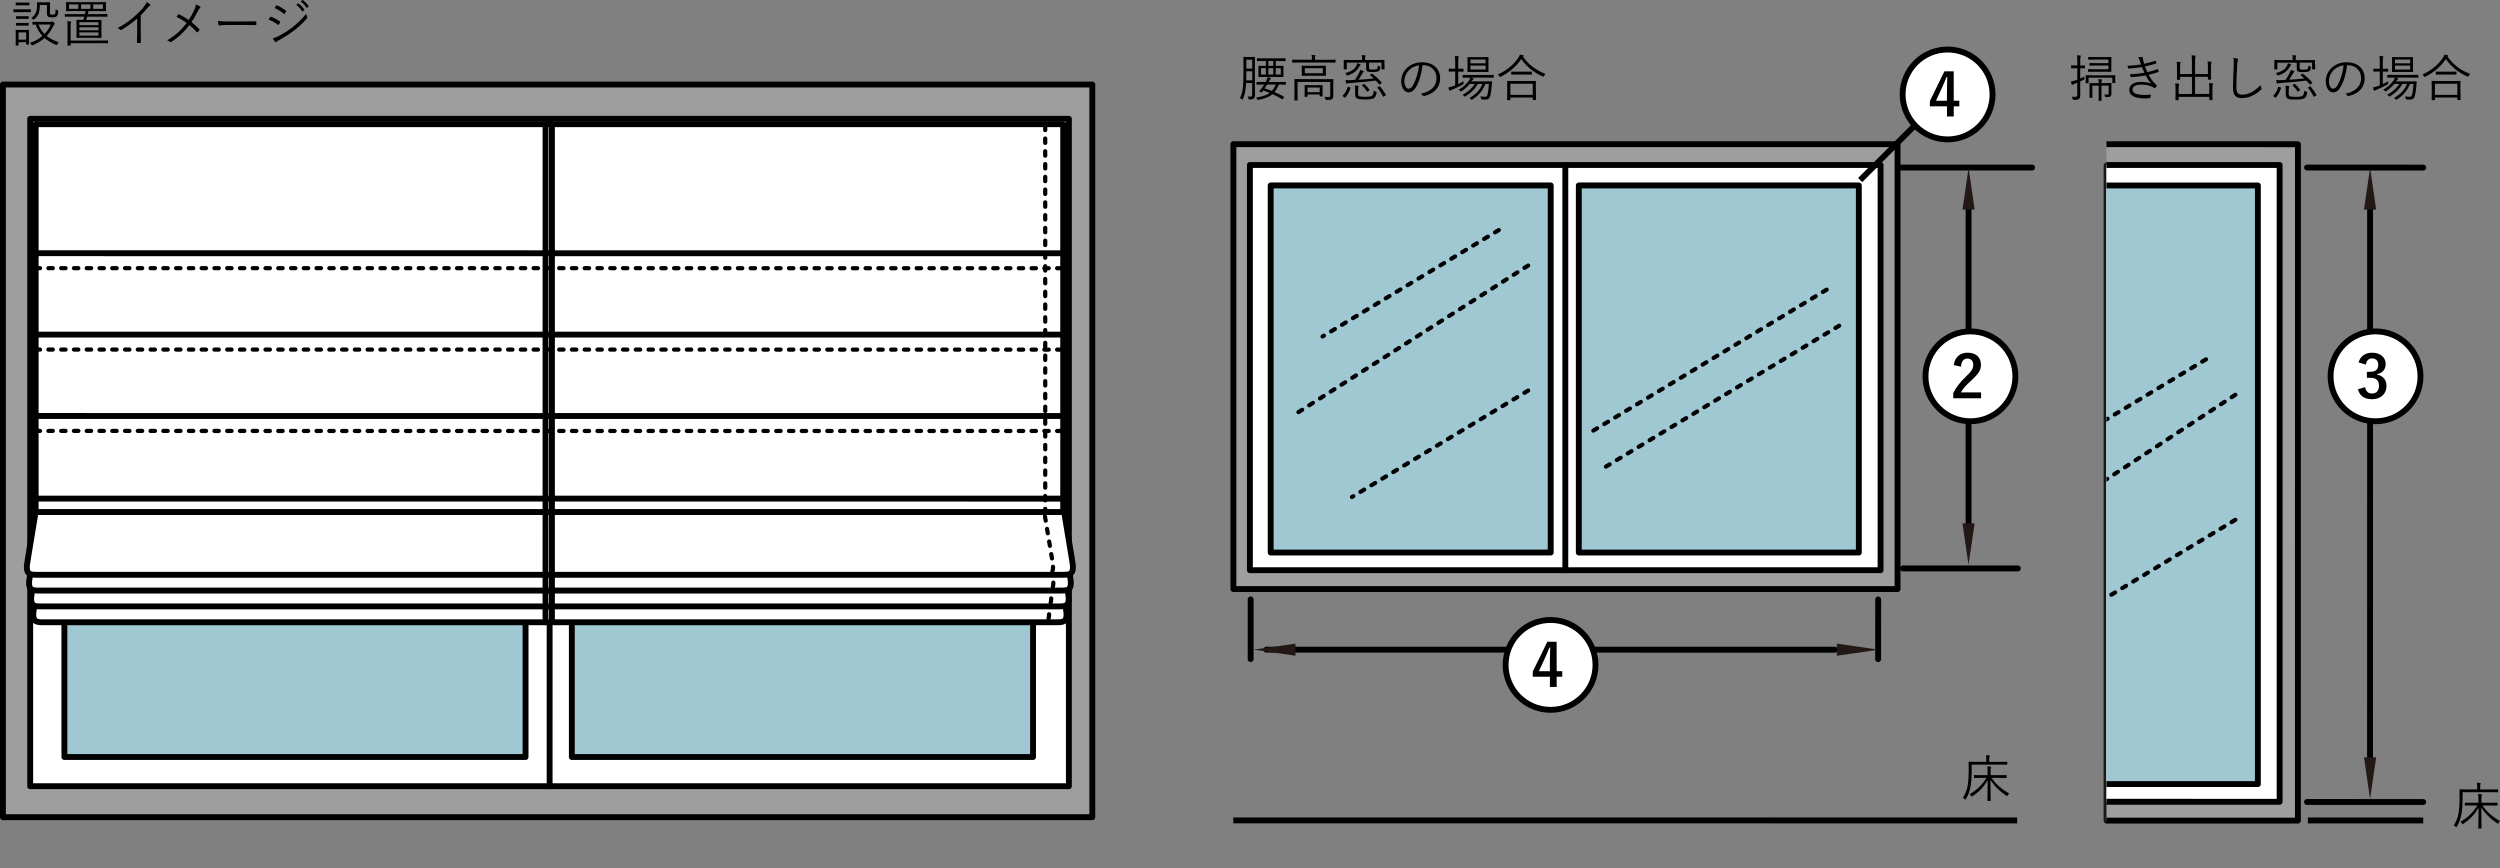 <?xml version="1.0" encoding="utf-8"?>
<!-- Generator: Adobe Illustrator 24.3.0, SVG Export Plug-In . SVG Version: 6.00 Build 0)  -->
<svg version="1.1" id="レイヤー_1" xmlns="http://www.w3.org/2000/svg" xmlns:xlink="http://www.w3.org/1999/xlink" x="0px"
	 y="0px" viewBox="0 0 595.23 206.77" style="enable-background:new 0 0 595.23 206.77;" xml:space="preserve">
<rect x="0" y="0" width="595.23" height="206.77" fill="#808080" stroke="none"/>
<style type="text/css">
	.st0{fill:#9E9E9F;stroke:#000000;stroke-width:1.4;stroke-linecap:round;stroke-linejoin:round;stroke-miterlimit:3.864;}
	.st1{fill:#FFFFFF;stroke:#000000;stroke-width:1.4;stroke-linecap:round;stroke-linejoin:round;stroke-miterlimit:3.864;}
	.st2{fill:#A0C8D3;stroke:#000000;stroke-width:1.4;stroke-linecap:round;stroke-linejoin:round;stroke-miterlimit:3.864;}
	.st3{fill:none;stroke:#000000;stroke-width:1.4;stroke-linecap:round;stroke-linejoin:round;stroke-miterlimit:3.864;}
	.st4{fill:#FFFFFF;stroke:#000000;stroke-width:1.4;stroke-linecap:round;stroke-linejoin:round;}
	.st5{fill:none;stroke:#000000;stroke-linecap:round;stroke-linejoin:round;stroke-dasharray:1.04,2;}
	.st6{fill:#FFFFFF;stroke:#000000;stroke-width:1.4;stroke-linecap:round;stroke-linejoin:round;stroke-dasharray:1.04;}
	.st7{fill:none;stroke:#191919;stroke-width:1.4;stroke-linecap:round;stroke-linejoin:round;stroke-miterlimit:3.864;}
	.st8{fill:#231815;}
	.st9{fill:none;stroke:#000000;stroke-width:1.4;}
	.st10{fill:none;stroke:#000000;stroke-width:1.4;stroke-linecap:round;stroke-linejoin:round;stroke-dasharray:1.04;}
	.st11{fill:none;stroke:#000000;stroke-width:1.4;stroke-linecap:round;stroke-linejoin:round;}
	.st12{fill:none;stroke:#191919;stroke-width:1.4;stroke-linecap:round;stroke-linejoin:round;stroke-dasharray:1.04;}
	.st13{fill:none;stroke:#191919;stroke-width:1.4;stroke-linecap:round;stroke-linejoin:round;}
	.st14{clip-path:url(#SVGID_2_);}
	.st15{fill:#FFFFFF;stroke:#000000;stroke-width:1.4;}
</style>
<g>
	<g>
		<g>
			<path d="M7.35,2.81c0,0.08-0.01,0.1-0.1,0.1c-0.07,0-0.34-0.02-1.25-0.02H4.53c-0.9,0-1.19,0.02-1.25,0.02
				c-0.07,0-0.08-0.01-0.08-0.1v-0.5c0-0.08,0.01-0.1,0.08-0.1c0.06,0,0.35,0.02,1.25,0.02h1.48c0.91,0,1.18-0.02,1.25-0.02
				c0.08,0,0.1,0.01,0.1,0.1V2.81z M6.88,8.85c0,1.38,0.02,1.61,0.02,1.67c0,0.08-0.01,0.1-0.1,0.1H6.33c-0.08,0-0.1-0.01-0.1-0.1
				v-0.48H4.41v0.7c0,0.08-0.01,0.1-0.1,0.1H3.84c-0.1,0-0.11-0.01-0.11-0.1c0-0.06,0.02-0.3,0.02-1.76V8.25
				c0-0.72-0.02-1-0.02-1.07c0-0.08,0.01-0.08,0.11-0.08c0.06,0,0.29,0.02,1.02,0.02h0.92c0.74,0,0.97-0.02,1.03-0.02
				c0.08,0,0.1,0,0.1,0.08c0,0.07-0.02,0.32-0.02,0.86V8.85z M6.98,1.18c0,0.08-0.01,0.1-0.1,0.1c-0.06,0-0.28-0.02-1.04-0.02H4.88
				c-0.76,0-0.97,0.02-1.04,0.02c-0.08,0-0.1-0.01-0.1-0.1V0.7c0-0.08,0.01-0.1,0.1-0.1c0.07,0,0.29,0.02,1.04,0.02h0.96
				c0.77,0,0.98-0.02,1.04-0.02c0.08,0,0.1,0.01,0.1,0.1V1.18z M6.81,4.41c0,0.08-0.01,0.1-0.1,0.1c-0.06,0-0.26-0.02-0.97-0.02
				H4.91c-0.71,0-0.91,0.02-0.97,0.02c-0.08,0-0.1-0.01-0.1-0.1l0-0.47c0-0.08,0.01-0.1,0.1-0.1c0.06,0,0.26,0.02,0.97,0.02h0.84
				c0.71,0,0.91-0.02,0.97-0.02c0.08,0,0.1,0.01,0.1,0.1L6.81,4.41z M6.81,6.02c0,0.08-0.01,0.1-0.1,0.1
				c-0.06,0-0.26-0.02-0.97-0.02H4.91c-0.71,0-0.91,0.02-0.97,0.02c-0.08,0-0.1-0.01-0.1-0.1V5.55c0-0.08,0.01-0.1,0.1-0.1
				c0.06,0,0.26,0.02,0.97,0.02h0.84c0.71,0,0.91-0.02,0.97-0.02c0.08,0,0.1,0.01,0.1,0.1V6.02z M6.24,7.71H4.41v1.74h1.82V7.71z
				 M12.13,5.2c0.14,0,0.19-0.02,0.25-0.05c0.04-0.01,0.08-0.04,0.14-0.04c0.06,0,0.16,0.07,0.3,0.23c0.14,0.17,0.23,0.28,0.23,0.34
				c0,0.07-0.05,0.11-0.12,0.16c-0.07,0.05-0.13,0.12-0.25,0.37c-0.37,0.8-0.89,1.61-1.58,2.34c0.8,0.66,1.78,1.13,2.89,1.51
				c-0.14,0.14-0.26,0.29-0.35,0.46c-0.07,0.14-0.1,0.2-0.17,0.2c-0.04,0-0.08-0.02-0.17-0.06c-1-0.43-1.91-0.94-2.7-1.62
				c-0.76,0.68-1.68,1.28-2.78,1.71c-0.23,0.08-0.22,0.08-0.35-0.13c-0.1-0.16-0.2-0.29-0.37-0.4c1.2-0.4,2.21-0.97,3.01-1.67
				C9.45,7.86,8.9,6.99,8.49,5.85c-0.44,0-0.64,0.01-0.67,0.01c-0.08,0-0.1-0.01-0.1-0.11V5.26c0-0.07,0.01-0.08,0.1-0.08
				c0.06,0,0.4,0.02,1.45,0.02H12.13z M11.87,2.87c0,0.29,0.02,0.46,0.12,0.53c0.07,0.06,0.19,0.1,0.53,0.1
				c0.31,0,0.49-0.08,0.59-0.23c0.1-0.16,0.14-0.47,0.14-1.08c0.11,0.1,0.24,0.18,0.41,0.24c0.2,0.07,0.2,0.1,0.2,0.3
				c-0.04,0.61-0.14,0.95-0.38,1.16c-0.2,0.19-0.53,0.25-1.08,0.25c-0.48,0-0.74-0.05-0.88-0.13c-0.25-0.13-0.34-0.4-0.34-0.85V1.19
				h-1.7c0,1.78-0.42,2.7-1.32,3.39c-0.1,0.08-0.14,0.12-0.19,0.12S7.88,4.67,7.8,4.58C7.69,4.46,7.53,4.35,7.39,4.3
				c0.79-0.52,1.43-1.19,1.43-2.87c0-0.53-0.02-0.74-0.02-0.8c0-0.08,0.01-0.1,0.1-0.1c0.06,0,0.25,0.02,0.97,0.02h0.95
				c0.72,0,0.94-0.02,1-0.02c0.08,0,0.1,0.01,0.1,0.1c0,0.06-0.02,0.35-0.02,1.01V2.87z M9.17,5.84c0.36,0.92,0.84,1.67,1.43,2.25
				c0.67-0.68,1.16-1.46,1.48-2.25L9.17,5.84z"/>
			<path d="M25.58,3.89c0,0.08-0.01,0.1-0.1,0.1c-0.07,0-0.46-0.02-1.59-0.02h-3.14c-0.07,0.29-0.16,0.55-0.23,0.79h1.99
				c1.12,0,1.5-0.02,1.56-0.02c0.08,0,0.1,0.01,0.1,0.1c0,0.06-0.02,0.34-0.02,1.15v1.81c0,0.82,0.02,1.08,0.02,1.14
				c0,0.08-0.01,0.1-0.1,0.1C24.01,9.03,23.62,9,22.51,9h-2.64c-1.12,0-1.5,0.02-1.57,0.02c-0.08,0-0.1-0.01-0.1-0.1
				c0-0.06,0.02-0.32,0.02-1.14V5.98c0-0.82-0.02-1.09-0.02-1.15c0-0.08,0.01-0.1,0.1-0.1c0.07,0,0.44,0.02,1.54,0.02
				c0.07-0.24,0.14-0.52,0.22-0.79h-2.94c-1.14,0-1.54,0.02-1.6,0.02c-0.08,0-0.1-0.01-0.1-0.1V3.44c0-0.08,0.01-0.1,0.1-0.1
				c0.06,0,0.46,0.02,1.6,0.02h3.09c0.06-0.25,0.11-0.5,0.16-0.73h-2.87c-1.19,0-1.61,0.02-1.68,0.02c-0.08,0-0.1-0.01-0.1-0.08
				s0.02-0.23,0.02-0.74V1.32c0-0.5-0.02-0.66-0.02-0.72c0-0.1,0.01-0.11,0.1-0.11c0.07,0,0.49,0.02,1.68,0.02h5.97
				c1.19,0,1.6-0.02,1.67-0.02c0.08,0,0.1,0.01,0.1,0.11c0,0.06-0.02,0.22-0.02,0.72v0.52c0,0.52,0.02,0.67,0.02,0.74
				c0,0.07-0.01,0.08-0.1,0.08c-0.07,0-0.48-0.02-1.67-0.03h-2.4c-0.05,0.24-0.11,0.49-0.17,0.73h2.99c1.14,0,1.52-0.02,1.59-0.02
				c0.08,0,0.1,0,0.1,0.08V3.89z M25.73,10.2c0,0.08-0.01,0.1-0.1,0.1c-0.06,0-0.47-0.02-1.68-0.02h-7.14v0.47
				c0,0.08-0.01,0.1-0.1,0.1h-0.54c-0.08,0-0.1-0.01-0.1-0.1c0-0.07,0.02-0.36,0.02-1.56V6.35c0-0.64-0.01-0.95-0.08-1.3
				c0.29,0,0.54,0.02,0.78,0.06c0.08,0.01,0.16,0.06,0.16,0.11c0,0.08-0.04,0.14-0.08,0.24c-0.05,0.12-0.06,0.32-0.06,0.89v3.3
				l7.14,0c1.21,0,1.62-0.02,1.68-0.02c0.08,0,0.1,0.01,0.1,0.1V10.2z M18.64,1.05h-2.21v1.06h2.21V1.05z M23.45,5.28h-4.55v0.71
				h4.55V5.28z M23.45,6.5h-4.55V7.2h4.55V6.5z M23.45,7.71h-4.55v0.77h4.55V7.71z M21.54,1.05h-2.24v1.06h2.24V1.05z M24.51,1.05
				l-2.33,0v1.06h2.33V1.05z"/>
			<path d="M33.51,7.92c0,0.72,0.01,1.4,0.04,2.17c0.01,0.11-0.02,0.14-0.12,0.14c-0.22,0.01-0.48,0.01-0.7,0
				c-0.1,0-0.12-0.04-0.12-0.14c0.02-0.72,0.05-1.44,0.05-2.13V4.41c-1.26,1.12-2.43,1.93-3.77,2.71c-0.11,0.06-0.19,0.04-0.28-0.05
				c-0.16-0.16-0.37-0.28-0.6-0.38c1.49-0.82,2.73-1.68,3.73-2.53c0.91-0.78,1.76-1.63,2.33-2.31c0.5-0.61,0.72-0.97,0.83-1.36
				c0.32,0.17,0.65,0.36,0.83,0.54c0.12,0.12,0.1,0.26-0.05,0.34S35.31,1.65,35.01,2c-0.5,0.61-0.94,1.09-1.5,1.66L33.51,7.92z"/>
			<path d="M46.23,2.44c0.25-0.56,0.36-0.92,0.41-1.4c0.38,0.16,0.79,0.35,1,0.52c0.14,0.11,0.1,0.25-0.01,0.34
				c-0.14,0.1-0.29,0.32-0.52,0.73c-0.47,0.97-0.98,1.88-1.52,2.65c0.66,0.49,1.29,1.06,1.87,1.68c0.08,0.1,0.07,0.14,0.01,0.23
				c-0.13,0.18-0.26,0.31-0.41,0.47c-0.08,0.08-0.14,0.07-0.22-0.01c-0.55-0.65-1.14-1.22-1.73-1.68c-1.31,1.69-2.73,3.02-4.29,3.99
				c-0.12,0.07-0.24,0.11-0.35,0.01c-0.19-0.17-0.43-0.31-0.67-0.37c1.92-1.1,3.37-2.45,4.64-4.14c-0.73-0.52-1.56-1.04-2.42-1.46
				c0.18-0.23,0.35-0.46,0.46-0.58c0.06-0.06,0.11-0.05,0.19,0c0.68,0.36,1.56,0.86,2.25,1.34C45.45,3.97,45.92,3.15,46.23,2.44z"/>
			<path d="M53.83,5.96c-1.04,0-1.55,0.12-1.62,0.12c-0.11,0-0.17-0.05-0.2-0.17c-0.05-0.2-0.1-0.59-0.12-0.91
				c0.73,0.1,1.66,0.11,2.65,0.11h3.68c0.83,0,1.72-0.01,2.63-0.04c0.14-0.01,0.18,0.01,0.18,0.14c0.01,0.18,0.01,0.43,0,0.62
				c0,0.13-0.04,0.16-0.18,0.14c-0.9-0.02-1.79-0.02-2.59-0.02H53.83z"/>
			<path d="M64.33,4.08c0.05-0.08,0.11-0.11,0.2-0.08c0.78,0.29,1.46,0.65,2.11,1.09c0.12,0.08,0.11,0.16,0.06,0.25
				c-0.08,0.17-0.2,0.37-0.31,0.52c-0.07,0.1-0.13,0.11-0.23,0.02c-0.66-0.52-1.42-0.91-2.21-1.21C64.11,4.43,64.25,4.2,64.33,4.08z
				 M66.19,8.67c1.1-0.58,2.17-1.2,3.3-2.06c1.03-0.8,2.34-1.97,3.42-3.32c0.05,0.31,0.11,0.5,0.23,0.78
				c0.06,0.12,0.04,0.22-0.06,0.32c-1.01,1.17-2.05,2.09-3.17,2.94c-1.07,0.83-2.24,1.54-3.5,2.24c-0.26,0.14-0.46,0.28-0.58,0.41
				c-0.11,0.11-0.23,0.08-0.34-0.04c-0.16-0.18-0.38-0.52-0.56-0.8C65.35,9.04,65.72,8.91,66.19,8.67z M65.75,1.34
				c0.07-0.11,0.11-0.11,0.22-0.06c0.74,0.31,1.44,0.76,2.09,1.25c0.11,0.08,0.1,0.13,0.04,0.24c-0.1,0.16-0.23,0.38-0.35,0.52
				c-0.07,0.08-0.12,0.06-0.22-0.02c-0.59-0.54-1.37-1.02-2.15-1.36C65.49,1.74,65.63,1.51,65.75,1.34z M70.96,0.83
				c0.05-0.04,0.08-0.04,0.13,0c0.48,0.34,1.01,0.92,1.36,1.45c0.04,0.05,0.02,0.1-0.02,0.13L72.08,2.7
				c-0.06,0.05-0.12,0.04-0.16-0.02c-0.35-0.59-0.85-1.15-1.39-1.54L70.96,0.83z M71.97,0.03C72.02,0,72.05-0.01,72.1,0.02
				c0.48,0.37,1.02,0.9,1.37,1.4c0.04,0.06,0.02,0.1-0.04,0.14l-0.32,0.29c-0.05,0.05-0.1,0.05-0.14-0.02
				c-0.3-0.49-0.82-1.08-1.38-1.5L71.97,0.03z"/>
		</g>
		<g>
			<rect x="0.7" y="20.13" class="st0" width="259.37" height="174.43"/>
			<rect x="7.19" y="28.29" class="st1" width="247.3" height="158.9"/>
			<rect x="15.33" y="36.31" class="st2" width="109.8" height="143.93"/>
			<rect x="136.15" y="36.31" class="st2" width="109.81" height="143.93"/>
			<line class="st3" x1="130.87" y1="28.48" x2="130.86" y2="187.19"/>
			<path class="st4" d="M253.75,144.72c0.67,3.6-0.57,3.44-2.65,3.44c-4.77,0-120.17,0-120.17,0s-115.4,0-120.17,0
				c-2.09,0-3.32,0.16-2.65-3.44"/>
			<path class="st4" d="M254.15,140.37c0.04,0.22,0.07,0.41,0.11,0.58c0.67,3.6-0.56,3.43-2.65,3.43c-4.77,0-120.68,0-120.68,0
				s-115.9,0-120.68,0c-2.09,0-3.32,0.17-2.65-3.43c0.03-0.17,0.07-0.36,0.1-0.58"/>
			<path class="st4" d="M254.7,136.76c0.02,0.16,0.04,0.3,0.07,0.41c0.68,3.6-0.55,3.44-2.64,3.44c-4.78,0-121.19,0-121.19,0
				s-116.42,0-121.19,0c-2.08,0-3.32,0.17-2.64-3.44c0.02-0.12,0.04-0.26,0.07-0.41"/>
			<path class="st4" d="M253.37,121.92c0.78,4.52,1.59,9.85,1.9,11.49c0.67,3.6-0.57,3.44-2.65,3.44c-4.77,0-121.7,0-121.7,0
				s-116.92,0-121.7,0c-2.08,0-3.32,0.16-2.64-3.44c0.3-1.63,1.11-6.96,1.9-11.49"/>
			<rect x="8.49" y="29.57" class="st4" width="244.65" height="92.34"/>
			<line class="st4" x1="129.88" y1="148.15" x2="129.89" y2="29.93"/>
			<line class="st4" x1="131.41" y1="148.15" x2="131.41" y2="29.93"/>
			<line class="st4" x1="8.49" y1="60.29" x2="253.04" y2="60.3"/>
			<line class="st4" x1="8.49" y1="79.66" x2="253.04" y2="79.67"/>
			<line class="st4" x1="8.49" y1="99.04" x2="253.04" y2="99.05"/>
			<g>
				<path class="st5" d="M246.95,148.15c2.09,0,3.32,0.16,2.64-3.44"/>
				<path class="st5" d="M247.45,144.38c2.09,0,3.32,0.17,2.64-3.43"/>
				<path class="st5" d="M247.96,140.61c2.09,0,3.32,0.17,2.64-3.44"/>
				<g>
					<path class="st5" d="M247.89,136.84c2.08,0,3.32,0.16,2.65-3.44c-0.31-1.63-1.12-6.96-1.91-11.49"/>
					<line class="st5" x1="248.86" y1="29.94" x2="248.86" y2="121.63"/>
					<line class="st5" x1="8.49" y1="63.85" x2="253.04" y2="63.86"/>
					<line class="st5" x1="8.49" y1="83.23" x2="253.04" y2="83.24"/>
					<line class="st5" x1="8.49" y1="102.6" x2="253.04" y2="102.61"/>
				</g>
			</g>
			<path class="st6" d="M253.04,84.41"/>
			<path class="st4" d="M253.04,100.22"/>
			<path class="st6" d="M253.04,103.78"/>
			<line class="st4" x1="8.49" y1="118.71" x2="253.04" y2="118.72"/>
		</g>
	</g>
	<g>
		<g>
			<path d="M298.79,20.97c0,0.54,0.02,1.14,0.02,1.64c0,0.41-0.06,0.68-0.3,0.86c-0.17,0.13-0.48,0.21-0.96,0.23
				c-0.23,0-0.23,0-0.29-0.24c-0.06-0.22-0.13-0.35-0.23-0.48c0.29,0.02,0.49,0.04,0.74,0.02c0.23-0.01,0.36-0.12,0.36-0.48v-2.76
				h-1.45c-0.1,1.92-0.32,2.84-0.77,3.83c-0.04,0.08-0.07,0.13-0.12,0.13c-0.04,0-0.08-0.04-0.16-0.11
				c-0.16-0.14-0.28-0.21-0.41-0.28c0.6-1.21,0.84-2.24,0.84-6.02v-1.8c0-1.24-0.02-1.8-0.02-1.87c0-0.08,0.01-0.1,0.11-0.1
				c0.06,0,0.25,0.03,0.9,0.03h0.74c0.66,0,0.85-0.03,0.91-0.03c0.08,0,0.1,0.01,0.1,0.1c0,0.07-0.02,0.64-0.02,1.87V20.97z
				 M298.14,16.97h-1.4v0.35c0,0.68-0.01,1.28-0.02,1.81h1.43V16.97z M298.14,14.23h-1.4v2.11h1.4V14.23z M306.15,20.06
				c0,0.08-0.01,0.1-0.08,0.1c-0.07,0-0.46-0.02-1.58-0.02c-0.31,0.73-0.65,1.31-1.04,1.77c0.78,0.34,1.52,0.7,2.24,1.12
				c0.08,0.05,0.07,0.07,0,0.18l-0.22,0.31c-0.1,0.14-0.13,0.17-0.22,0.11c-0.73-0.46-1.49-0.86-2.29-1.22
				c-0.79,0.7-1.84,1.08-3.31,1.37c-0.23,0.05-0.23,0.02-0.32-0.17c-0.1-0.17-0.18-0.29-0.29-0.4c1.52-0.19,2.54-0.56,3.26-1.09
				c-0.49-0.21-1-0.4-1.54-0.58c-0.1,0.14-0.18,0.26-0.26,0.36c-0.07,0.1-0.1,0.11-0.25,0.06l-0.31-0.1
				c-0.14-0.05-0.14-0.1-0.08-0.17c0.19-0.23,0.38-0.46,0.58-0.73s0.37-0.55,0.54-0.83h-0.06c-1.2,0-1.61,0.02-1.67,0.02
				c-0.08,0-0.1-0.01-0.1-0.1V19.6c0-0.08,0.01-0.1,0.1-0.1c0.06,0,0.47,0.02,1.67,0.02h0.41l0.25-0.47c0.1-0.22,0.2-0.48,0.23-0.68
				c0.25,0.05,0.48,0.11,0.67,0.17c0.1,0.04,0.12,0.07,0.12,0.12s-0.02,0.08-0.07,0.12c-0.11,0.08-0.18,0.22-0.31,0.44l-0.17,0.3
				l2.36,0c1.2,0,1.6-0.02,1.67-0.02c0.07,0,0.08,0.01,0.08,0.1V20.06z M306.09,14.45c0,0.08-0.01,0.1-0.1,0.1
				c-0.06,0-0.46-0.02-1.64-0.02h-0.59v1.16h0.16c1.1,0,1.5-0.02,1.57-0.02c0.08,0,0.1,0.01,0.1,0.1c0,0.06-0.02,0.25-0.02,0.85
				v0.77c0,0.6,0.02,0.79,0.02,0.85c0,0.08-0.01,0.1-0.1,0.1c-0.07,0-0.47-0.02-1.57-0.02h-2.64c-1.13,0-1.51,0.02-1.57,0.02
				c-0.08,0-0.1-0.01-0.1-0.1c0-0.07,0.02-0.25,0.02-0.85v-0.77c0-0.6-0.02-0.79-0.02-0.85c0-0.08,0.01-0.1,0.1-0.1
				c0.06,0,0.42,0.02,1.55,0.02h0.13v-1.16h-0.38c-1.19,0-1.58,0.02-1.64,0.02c-0.08,0-0.1-0.01-0.1-0.1v-0.47
				c0-0.1,0.01-0.11,0.1-0.11c0.06,0,0.46,0.02,1.64,0.02l3.35,0c1.19,0,1.58-0.02,1.64-0.02c0.08,0,0.1,0.01,0.1,0.11V14.45z
				 M301.39,16.24h-1.14v1.51h1.14V16.24z M301.69,20.13c-0.19,0.33-0.38,0.64-0.58,0.92c0.59,0.18,1.15,0.38,1.7,0.6
				c0.41-0.43,0.7-0.95,0.95-1.52L301.69,20.13z M303.17,14.53H302v1.16l1.16,0V14.53z M303.17,16.24H302v1.51l1.16,0V16.24z
				 M304.94,16.24h-1.18v1.51h1.18V16.24z"/>
			<path d="M317.97,14.81c0,0.08-0.01,0.1-0.1,0.1c-0.07,0-0.44-0.02-1.6-0.02l-6.93,0c-1.14,0-1.52,0.02-1.58,0.02
				c-0.08,0-0.1-0.01-0.1-0.1V14.3c0-0.08,0.01-0.1,0.1-0.1c0.06,0,0.44,0.02,1.58,0.02h3.01v-0.12c0-0.42-0.01-0.74-0.08-1.03
				c0.29,0.01,0.58,0.04,0.78,0.06c0.1,0.01,0.16,0.06,0.16,0.11c0,0.08-0.05,0.14-0.08,0.23c-0.04,0.08-0.05,0.29-0.05,0.64v0.12
				l3.2,0c1.15,0,1.52-0.02,1.6-0.02c0.08,0,0.1,0.01,0.1,0.1V14.81z M315.67,18.85c1.21,0,1.62-0.02,1.69-0.02
				c0.08,0,0.1,0.01,0.1,0.1c0,0.07-0.02,0.44-0.02,1.34v1.02c0,0.58,0.01,1.08,0.01,1.55c0,0.3-0.05,0.55-0.26,0.73
				c-0.2,0.18-0.47,0.23-1.33,0.22c-0.23,0-0.24-0.01-0.29-0.24c-0.05-0.18-0.12-0.36-0.2-0.49c0.35,0.04,0.68,0.05,0.97,0.05
				c0.23,0,0.38-0.11,0.38-0.43v-3.17l-7.78,0v2.84c0,1,0.02,1.39,0.02,1.45c0,0.08-0.01,0.1-0.1,0.1h-0.58
				c-0.08,0-0.1-0.01-0.1-0.1c0-0.06,0.02-0.41,0.02-1.44V20.2c0-0.9-0.02-1.21-0.02-1.28c0-0.08,0.01-0.1,0.1-0.1
				c0.07,0,0.48,0.02,1.68,0.02L315.67,18.85z M315.67,17.19c0,0.55,0.02,0.71,0.02,0.78c0,0.07-0.01,0.08-0.1,0.08
				c-0.06,0-0.44-0.02-1.54-0.02h-2.48c-1.09,0-1.48,0.02-1.54,0.02c-0.08,0-0.1-0.01-0.1-0.08c0-0.07,0.02-0.23,0.02-0.78v-0.67
				c0-0.55-0.02-0.71-0.02-0.78c0-0.08,0.01-0.1,0.1-0.1c0.06,0,0.44,0.02,1.54,0.02h2.48c1.09,0,1.48-0.02,1.54-0.02
				c0.08,0,0.1,0.01,0.1,0.1c0,0.07-0.02,0.23-0.02,0.78V17.19z M314.89,21.54c0,1.09,0.02,1.26,0.02,1.31c0,0.08-0.01,0.1-0.1,0.1
				h-0.5c-0.1,0-0.11-0.01-0.11-0.1v-0.36h-2.89v0.46c0,0.08-0.01,0.1-0.1,0.1h-0.5c-0.08,0-0.1-0.01-0.1-0.1
				c0-0.07,0.02-0.24,0.02-1.36v-0.52c0-0.44-0.02-0.65-0.02-0.71c0-0.08,0.01-0.1,0.1-0.1c0.07,0,0.36,0.02,1.27,0.02h1.56
				c0.91,0,1.2-0.02,1.27-0.02c0.08,0,0.1,0.01,0.1,0.1c0,0.06-0.02,0.25-0.02,0.6V21.54z M314.96,16.24h-4.29v1.21l4.29,0V16.24z
				 M314.21,20.84h-2.89v1.12h2.89V20.84z"/>
			<path d="M321.43,20.81c0.13,0.05,0.13,0.07,0.11,0.16c-0.28,0.88-0.67,1.54-1.19,2.21c-0.04,0.05-0.07,0.07-0.11,0.07
				c-0.04,0-0.08-0.02-0.14-0.06l-0.35-0.24c-0.1-0.07-0.12-0.11-0.05-0.18c0.56-0.61,0.94-1.26,1.16-2.04
				c0.02-0.08,0.04-0.1,0.18-0.05L321.43,20.81z M329.64,15.27c0,0.95,0.02,1.07,0.02,1.14c0,0.08-0.01,0.1-0.1,0.1h-0.54
				c-0.08,0-0.1-0.01-0.1-0.1v-1.5h-2.96v1.23c0,0.24,0.05,0.31,0.22,0.37c0.12,0.05,0.36,0.06,0.73,0.06
				c0.47,0,0.76-0.02,0.92-0.16c0.18-0.14,0.19-0.36,0.19-0.8c0.14,0.08,0.28,0.14,0.44,0.19c0.2,0.07,0.2,0.07,0.19,0.29
				c-0.06,0.49-0.19,0.7-0.4,0.84c-0.25,0.17-0.71,0.21-1.44,0.21c-0.49,0-0.95-0.01-1.18-0.11c-0.22-0.1-0.36-0.26-0.36-0.74v-1.39
				h-4.61v1.5c0,0.08-0.01,0.1-0.1,0.1h-0.54c-0.08,0-0.1-0.01-0.1-0.1c0-0.07,0.02-0.19,0.02-1.14v-0.34
				c0-0.35-0.02-0.49-0.02-0.56c0-0.08,0.01-0.1,0.1-0.1c0.06,0,0.48,0.02,1.64,0.02h2.64v-0.38c0-0.28-0.02-0.5-0.08-0.79
				c0.26,0.01,0.55,0.04,0.79,0.06c0.08,0.01,0.14,0.05,0.14,0.1c0,0.08-0.04,0.14-0.07,0.23c-0.04,0.11-0.06,0.23-0.06,0.44v0.35
				l2.85,0c1.18,0,1.58-0.02,1.66-0.02c0.08,0,0.1,0.01,0.1,0.1c0,0.07-0.02,0.21-0.02,0.5V15.27z M323.86,15.56
				c-0.1,0.06-0.17,0.18-0.26,0.35c-0.62,1.07-1.43,1.63-2.69,2.04c-0.2,0.06-0.2,0.06-0.29-0.12c-0.1-0.18-0.19-0.3-0.32-0.42
				c1.39-0.38,2.17-0.83,2.66-1.78c0.1-0.19,0.17-0.36,0.2-0.59c0.2,0.06,0.41,0.12,0.64,0.23c0.1,0.05,0.14,0.08,0.14,0.14
				C323.94,15.47,323.92,15.52,323.86,15.56z M326.53,17.59c0.08-0.07,0.11-0.07,0.18-0.02c0.82,0.58,1.51,1.24,2.25,2.06
				c0.06,0.07,0.05,0.1-0.07,0.19l-0.31,0.25c-0.06,0.05-0.11,0.07-0.13,0.07c-0.04,0-0.06-0.02-0.1-0.06
				c-0.26-0.31-0.5-0.61-0.77-0.89c-2.02,0.24-3.85,0.41-5.86,0.56c-0.61,0.05-0.83,0.08-0.91,0.12c-0.05,0.02-0.11,0.07-0.17,0.07
				s-0.1-0.05-0.13-0.17c-0.06-0.22-0.12-0.47-0.17-0.71c0.44,0.04,0.88,0.04,1.22,0.02c0.36-0.01,0.71-0.04,1.06-0.06
				c0.43-0.65,0.72-1.18,0.94-1.63c0.13-0.26,0.23-0.54,0.28-0.73c0.29,0.07,0.49,0.14,0.7,0.22c0.08,0.04,0.16,0.08,0.16,0.16
				c0,0.07-0.06,0.12-0.13,0.17c-0.07,0.07-0.18,0.21-0.29,0.41c-0.28,0.49-0.5,0.91-0.83,1.37c1.3-0.08,2.51-0.18,3.65-0.3
				c-0.26-0.25-0.55-0.49-0.85-0.73c-0.07-0.05-0.08-0.08,0.02-0.17L326.53,17.59z M323.35,22.27c0,0.34,0.08,0.53,0.28,0.62
				c0.24,0.12,0.64,0.16,1.38,0.16c0.89,0,1.28-0.05,1.62-0.24c0.25-0.16,0.4-0.6,0.43-1.24c0.14,0.1,0.28,0.17,0.52,0.25
				c0.19,0.07,0.2,0.07,0.17,0.29c-0.12,0.71-0.34,1.08-0.64,1.26c-0.48,0.26-1.06,0.31-2.11,0.31c-0.79,0-1.5-0.02-1.85-0.21
				c-0.3-0.14-0.5-0.35-0.5-1.02v-1.14c0-0.32-0.01-0.62-0.07-0.96c0.26,0.01,0.55,0.05,0.76,0.08c0.11,0.02,0.16,0.05,0.16,0.1
				c0,0.06-0.02,0.1-0.06,0.17c-0.05,0.1-0.07,0.3-0.07,0.65V22.27z M324.66,20.01c0.1-0.06,0.11-0.06,0.18,0
				c0.48,0.42,0.88,0.85,1.22,1.36c0.05,0.07,0.02,0.11-0.1,0.19l-0.29,0.2c-0.14,0.1-0.16,0.1-0.22,0.01
				c-0.32-0.54-0.73-1.04-1.14-1.4c-0.08-0.07-0.08-0.1,0.04-0.17L324.66,20.01z M328.39,20.58c0.1-0.05,0.13-0.04,0.18,0.02
				c0.54,0.62,0.97,1.23,1.39,1.98c0.04,0.07,0.02,0.12-0.11,0.19l-0.35,0.2c-0.07,0.04-0.11,0.06-0.14,0.06
				c-0.05,0-0.07-0.04-0.1-0.1c-0.38-0.78-0.77-1.37-1.3-2c-0.06-0.07-0.05-0.1,0.1-0.18L328.39,20.58z"/>
			<path d="M338.7,15.51c-0.22,2.03-0.83,4.02-1.58,5.24c-0.52,0.88-1.06,1.24-1.76,1.24c-0.9,0-1.75-0.98-1.75-2.72
				c0-1.1,0.5-2.28,1.39-3.11c0.89-0.83,2.09-1.33,3.6-1.33c2.69,0,4.28,1.57,4.28,3.86c0,1.96-1.21,3.53-3.81,4.19
				c-0.14,0.04-0.23,0.01-0.31-0.13c-0.07-0.12-0.23-0.3-0.47-0.44c2.37-0.47,3.74-1.75,3.74-3.75c0-1.78-1.38-3.04-3.09-3.04H338.7
				z M335.52,16.66c-0.8,0.79-1.15,1.77-1.15,2.59c0,1.31,0.54,1.87,0.97,1.87c0.41,0,0.77-0.26,1.12-0.88
				c0.61-1.08,1.25-2.94,1.4-4.69C336.92,15.68,336.1,16.09,335.52,16.66z"/>
			<path d="M347.18,20.01c0.44-0.2,0.88-0.43,1.31-0.68c-0.02,0.12-0.02,0.29-0.04,0.46c0,0.25,0,0.25-0.2,0.36
				c-0.74,0.42-1.67,0.85-2.46,1.17c-0.25,0.11-0.4,0.17-0.43,0.21c-0.05,0.05-0.1,0.07-0.16,0.07c-0.05,0-0.08-0.04-0.13-0.12
				c-0.1-0.18-0.18-0.42-0.24-0.66c0.34-0.06,0.7-0.16,1.14-0.31c0.17-0.06,0.34-0.12,0.5-0.19v-3.29h-0.32
				c-0.82,0-1.06,0.02-1.12,0.02c-0.08,0-0.1-0.01-0.1-0.1v-0.5c0-0.08,0.01-0.1,0.1-0.1c0.06,0,0.3,0.02,1.12,0.02h0.32v-1.4
				c0-0.85-0.01-1.18-0.08-1.64c0.31,0.01,0.56,0.04,0.78,0.06c0.08,0.01,0.14,0.05,0.14,0.11c0,0.06-0.04,0.12-0.06,0.21
				c-0.05,0.13-0.07,0.43-0.07,1.24v1.43h0.08c0.82,0,1.06-0.02,1.12-0.02c0.07,0,0.08,0.01,0.08,0.1v0.5c0,0.08-0.01,0.1-0.08,0.1
				c-0.06,0-0.3-0.02-1.12-0.02h-0.08V20.01z M355.66,18.4c0,0.08-0.01,0.1-0.1,0.1c-0.06,0-0.47-0.02-1.67-0.02h-3.61
				c0.18,0.05,0.32,0.11,0.44,0.14c0.08,0.04,0.12,0.08,0.12,0.13c0,0.06-0.04,0.1-0.08,0.13c-0.07,0.05-0.13,0.11-0.22,0.24
				l-0.18,0.26h3.3c1.06,0,1.42-0.02,1.48-0.02c0.1,0,0.12,0.02,0.12,0.12l-0.11,1.2c-0.07,0.82-0.16,1.49-0.31,2.08
				c-0.18,0.68-0.52,0.96-1.18,0.96c-0.28,0-0.48,0-0.76-0.02c-0.19-0.01-0.19-0.02-0.25-0.26c-0.05-0.18-0.12-0.35-0.2-0.49
				c0.47,0.08,0.82,0.1,1.15,0.1c0.28,0,0.47-0.1,0.58-0.58c0.11-0.46,0.24-1.24,0.32-2.48h-0.84c-0.65,1.61-1.62,2.77-3.09,3.69
				c-0.08,0.06-0.13,0.08-0.18,0.08c-0.05,0-0.1-0.04-0.19-0.14c-0.1-0.11-0.23-0.21-0.36-0.28c1.51-0.85,2.53-1.88,3.12-3.36h-1.07
				c-0.79,1.31-1.7,2.17-2.95,2.94c-0.1,0.05-0.14,0.08-0.19,0.08c-0.05,0-0.1-0.05-0.18-0.14c-0.1-0.11-0.23-0.21-0.35-0.26
				c1.26-0.71,2.23-1.51,2.91-2.61l-1.2,0c-0.53,0.65-1.19,1.25-1.9,1.7c-0.1,0.06-0.14,0.1-0.19,0.1c-0.05,0-0.08-0.05-0.17-0.14
				c-0.11-0.11-0.25-0.22-0.38-0.29c1.09-0.6,1.91-1.39,2.48-2.22c0.14-0.2,0.24-0.43,0.3-0.65h-0.05c-1.2,0-1.6,0.02-1.67,0.02
				c-0.08,0-0.1-0.01-0.1-0.1v-0.47c0-0.08,0.01-0.1,0.1-0.1c0.07,0,0.47,0.02,1.67,0.02h3.86c1.2,0,1.61-0.02,1.67-0.02
				c0.08,0,0.1,0.01,0.1,0.1V18.4z M354.38,16.02c0,0.72,0.02,0.97,0.02,1.03c0,0.08-0.01,0.1-0.1,0.1c-0.07,0-0.41-0.03-1.43-0.03
				h-1.96c-1.03,0-1.37,0.02-1.43,0.02c-0.08,0-0.1-0.01-0.1-0.1c0-0.07,0.02-0.31,0.02-1.03v-1.29c0-0.72-0.02-0.97-0.02-1.04
				c0-0.08,0.01-0.1,0.1-0.1c0.06,0,0.4,0.02,1.43,0.02h1.96c1.02,0,1.36-0.02,1.43-0.02c0.08,0,0.1,0.01,0.1,0.1
				c0,0.07-0.02,0.32-0.02,1.04V16.02z M353.71,14.17l-3.61,0v0.91l3.61,0V14.17z M353.71,15.62l-3.61,0v0.94l3.61,0V15.62z"/>
			<path d="M362.6,13.51c1.45,2.02,3.3,3.31,5.37,4.08c-0.13,0.13-0.25,0.3-0.34,0.48c-0.06,0.13-0.1,0.19-0.16,0.19
				c-0.05,0-0.11-0.02-0.19-0.07c-2.07-0.88-3.84-2.33-5.07-4.13c-1.28,1.87-2.91,3.18-4.88,4.2c-0.1,0.05-0.14,0.07-0.18,0.07
				c-0.06,0-0.08-0.05-0.16-0.17c-0.11-0.18-0.23-0.31-0.37-0.43c2.33-1.03,3.96-2.54,4.92-4.05c0.18-0.28,0.25-0.43,0.34-0.68
				c0.29,0.05,0.54,0.1,0.74,0.14c0.12,0.04,0.17,0.07,0.17,0.13c0,0.06-0.02,0.1-0.08,0.14L362.6,13.51z M365.69,21.65
				c0,1.73,0.02,2,0.02,2.06c0,0.08-0.01,0.1-0.11,0.1h-0.56c-0.08,0-0.1-0.01-0.1-0.1v-0.49h-5.33v0.55c0,0.07-0.01,0.08-0.1,0.08
				h-0.58c-0.08,0-0.1-0.01-0.1-0.08c0-0.07,0.02-0.35,0.02-2.09v-0.97c0-0.98-0.02-1.28-0.02-1.34c0-0.08,0.01-0.1,0.1-0.1
				c0.07,0,0.48,0.02,1.65,0.02h3.36c1.18,0,1.58-0.02,1.64-0.02c0.1,0,0.11,0.01,0.11,0.1c0,0.06-0.02,0.36-0.02,1.18V21.65z
				 M364.94,19.95l-5.33,0v2.63l5.33,0V19.95z M364.73,17.67c0,0.08-0.01,0.1-0.1,0.1c-0.06,0-0.4-0.02-1.4-0.02h-1.92
				c-1.01,0-1.33,0.02-1.4,0.02c-0.08,0-0.1-0.01-0.1-0.1v-0.52c0-0.08,0.01-0.1,0.1-0.1c0.07,0,0.4,0.02,1.4,0.02h1.92
				c1.01,0,1.34-0.02,1.4-0.02c0.08,0,0.1,0.01,0.1,0.1V17.67z"/>
		</g>
		<g>
			<path d="M496.4,16.16c0,0.1-0.01,0.11-0.1,0.11c-0.07,0-0.29-0.02-1.02-0.02l0,2.46c0.31-0.13,0.65-0.3,1.02-0.48
				c-0.01,0.14-0.04,0.32-0.04,0.5c0.01,0.18,0.01,0.19-0.14,0.26l-0.84,0.4v1.41c0,0.78,0.02,1.34,0.02,1.81
				c0,0.56-0.1,0.77-0.31,0.95c-0.22,0.17-0.49,0.23-1.21,0.22c-0.24,0-0.24-0.01-0.3-0.24c-0.05-0.21-0.13-0.38-0.22-0.52
				c0.25,0.04,0.48,0.04,0.85,0.04c0.35,0,0.47-0.13,0.47-0.56v-2.82L494,19.9c-0.26,0.1-0.41,0.18-0.46,0.23
				c-0.05,0.05-0.1,0.07-0.16,0.07c-0.05,0-0.08-0.02-0.12-0.1c-0.08-0.2-0.14-0.42-0.2-0.68c0.32-0.06,0.61-0.13,1.07-0.29
				l0.46-0.16l0-2.73h-0.34c-0.77,0-0.98,0.02-1.04,0.02c-0.08,0-0.1-0.01-0.1-0.11v-0.49c0-0.08,0.01-0.1,0.1-0.1
				c0.06,0,0.28,0.02,1.04,0.02h0.34v-0.98c0-0.72-0.01-1.07-0.08-1.44c0.29,0,0.54,0.02,0.78,0.06c0.08,0.01,0.14,0.06,0.14,0.1
				c0,0.1-0.04,0.14-0.07,0.23c-0.06,0.13-0.07,0.36-0.07,1.04v1c0.73,0,0.95-0.02,1.02-0.02c0.08,0,0.1,0.01,0.1,0.1V16.16z
				 M503.62,18.7c0,0.8,0.02,0.91,0.02,0.97c0,0.08-0.01,0.1-0.08,0.1h-0.53c-0.08,0-0.1-0.01-0.1-0.1V18.5l-5.65,0v1.2
				c0,0.1-0.01,0.11-0.1,0.11h-0.5c-0.08,0-0.1-0.01-0.1-0.11c0-0.06,0.02-0.17,0.02-0.99v-0.26c0-0.28-0.02-0.4-0.02-0.47
				s0.01-0.08,0.1-0.08c0.07,0,0.49,0.02,1.69,0.03h3.49c1.2,0,1.62-0.03,1.69-0.03c0.07,0,0.08,0.01,0.08,0.08
				c0,0.06-0.02,0.19-0.02,0.41V18.7z M502.68,15.93c0,0.72,0.02,1.01,0.02,1.07c0,0.08-0.01,0.1-0.1,0.1
				c-0.07,0-0.5-0.02-1.61-0.02h-2.35c-1,0-1.32,0.02-1.39,0.02c-0.08,0-0.1-0.01-0.1-0.1v-0.42c0-0.1,0.01-0.11,0.1-0.11
				c0.07,0,0.4,0.02,1.39,0.02H502v-0.89h-2.9c-1.09,0-1.44,0.02-1.51,0.02c-0.08,0-0.1-0.01-0.1-0.11v-0.41
				c0-0.08,0.01-0.1,0.1-0.09c0.07,0,0.42,0.02,1.51,0.02h2.9v-0.85h-3.24c-1.07,0-1.43,0.02-1.49,0.02c-0.08,0-0.1-0.01-0.1-0.1
				v-0.43c0-0.08,0.01-0.1,0.1-0.1c0.06,0,0.42,0.02,1.49,0.02H501c1.1,0,1.54-0.02,1.61-0.02c0.08,0,0.1,0.01,0.1,0.1
				c0,0.06-0.02,0.35-0.02,1.06V15.93z M501.13,19.78c1.07,0,1.43-0.02,1.49-0.02c0.08,0,0.1,0.01,0.1,0.1
				c0,0.07-0.02,0.35-0.02,1.01v0.36c0,0.43,0.01,0.71,0.01,1.02c0,0.32-0.02,0.52-0.24,0.7c-0.14,0.13-0.4,0.19-1.02,0.19
				c-0.23,0-0.23,0.01-0.29-0.23c-0.04-0.16-0.1-0.3-0.19-0.42c0.25,0.02,0.47,0.04,0.72,0.04c0.24,0,0.36-0.08,0.36-0.37v-1.77
				h-1.7v1.93c0,1.13,0.02,1.54,0.02,1.6c0,0.08-0.01,0.08-0.08,0.08h-0.53c-0.08,0-0.1,0-0.1-0.08c0-0.07,0.02-0.47,0.02-1.6v-1.93
				h-1.51v1.61c0,0.77,0.02,1.1,0.02,1.18c0,0.08-0.01,0.1-0.1,0.1h-0.5c-0.08,0-0.1-0.01-0.1-0.1c0-0.07,0.02-0.38,0.02-1.2v-1.08
				c0-0.71-0.02-0.95-0.02-1.02c0-0.08,0.01-0.1,0.1-0.1c0.06,0,0.42,0.02,1.48,0.02h0.61c0-0.28-0.01-0.59-0.07-0.97
				c0.3,0.01,0.49,0.02,0.73,0.06c0.08,0.01,0.13,0.05,0.13,0.11c0,0.06-0.01,0.11-0.04,0.18c-0.05,0.13-0.1,0.41-0.1,0.62H501.13z"
				/>
			<path d="M509.46,14.42c-0.11-0.34-0.2-0.53-0.4-0.77c0.35-0.06,0.71-0.08,0.94-0.08c0.12,0,0.2,0.06,0.2,0.14
				c0,0.05-0.02,0.12-0.02,0.19c0,0.11,0.02,0.22,0.1,0.5c0.08,0.31,0.16,0.53,0.23,0.78c0.85-0.18,1.69-0.37,2.65-0.7
				c0.07-0.02,0.11-0.04,0.13,0.05c0.05,0.14,0.08,0.31,0.11,0.44c0.01,0.1-0.02,0.14-0.11,0.17c-0.89,0.28-1.73,0.48-2.58,0.67
				c0.14,0.43,0.34,0.89,0.56,1.35c0.89-0.18,1.66-0.39,2.39-0.68c0.1-0.04,0.13-0.02,0.17,0.06c0.05,0.16,0.08,0.3,0.11,0.46
				c0.01,0.08,0,0.13-0.1,0.17c-0.73,0.24-1.52,0.46-2.28,0.62c0.47,0.88,1.13,1.82,1.87,2.45c0.07,0.07,0.1,0.11,0.05,0.21
				c-0.07,0.17-0.18,0.34-0.29,0.47c-0.1,0.11-0.16,0.12-0.26,0.02c-0.24-0.17-0.55-0.31-0.85-0.43c-0.64-0.24-1.34-0.36-2.29-0.36
				c-1.25,0-2.05,0.36-2.05,1.19c0,0.92,1.13,1.26,3.03,1.26c0.43,0,0.83-0.04,1.22-0.07c0.1-0.01,0.11,0.05,0.1,0.13
				c-0.02,0.17-0.07,0.4-0.13,0.58c-0.02,0.1-0.05,0.13-0.16,0.14c-0.31,0.02-0.6,0.05-1.06,0.05c-2.4,0-3.78-0.65-3.78-2.03
				c0-1.17,1.02-1.9,2.77-1.9c1.02,0,1.87,0.14,2.48,0.45c-0.47-0.52-0.91-1.18-1.35-1.99c-1.21,0.22-2.35,0.36-3.47,0.4
				c-0.1,0-0.11-0.01-0.14-0.12c-0.05-0.14-0.1-0.38-0.11-0.56c1.24-0.04,2.33-0.16,3.42-0.36c-0.19-0.41-0.4-0.88-0.59-1.36
				c-0.97,0.18-2.09,0.31-3.15,0.35c-0.1,0-0.13-0.01-0.16-0.12c-0.02-0.1-0.07-0.34-0.11-0.55c1.14-0.01,2.34-0.16,3.21-0.29
				C509.68,15.07,509.6,14.8,509.46,14.42z"/>
			<path d="M526.03,21.26c0-0.75-0.01-1.07-0.08-1.49c0.31,0.01,0.58,0.04,0.8,0.07c0.08,0.01,0.14,0.05,0.14,0.1
				c0,0.06-0.04,0.13-0.06,0.22c-0.04,0.13-0.07,0.41-0.07,1.13v1.41c0,0.68,0.02,0.96,0.02,1.02c0,0.08-0.01,0.1-0.08,0.1h-0.58
				c-0.08,0-0.1-0.01-0.1-0.1v-0.66l-7.3,0v0.7c0,0.08-0.01,0.1-0.1,0.1h-0.56c-0.08,0-0.1-0.01-0.1-0.1c0-0.06,0.02-0.32,0.02-0.98
				v-1.44c0-0.76-0.01-1.08-0.08-1.49c0.3,0.01,0.58,0.04,0.8,0.07c0.08,0.01,0.16,0.05,0.16,0.11c0,0.06-0.04,0.12-0.06,0.2
				c-0.05,0.13-0.08,0.41-0.08,1.08v1.07h3.17l0-4.08h-2.82l0,0.6c0,0.08-0.01,0.1-0.1,0.1h-0.56c-0.08,0-0.1-0.01-0.1-0.1
				c0-0.06,0.02-0.35,0.02-1.07v-1.63c0-0.76-0.01-1.08-0.08-1.5c0.31,0.01,0.58,0.04,0.8,0.07c0.08,0.01,0.13,0.05,0.13,0.11
				c0,0.06-0.01,0.12-0.05,0.22c-0.05,0.13-0.07,0.4-0.07,1.09v1.44h2.82v-2.92c0-0.79-0.01-1.13-0.08-1.54
				c0.31,0.01,0.59,0.04,0.83,0.07c0.08,0.01,0.14,0.04,0.14,0.1s-0.04,0.12-0.06,0.22c-0.04,0.13-0.07,0.38-0.07,1.14v2.93h3.05
				v-1.5c0-0.76-0.01-1.08-0.08-1.5c0.31,0.01,0.56,0.04,0.8,0.07c0.08,0.01,0.14,0.05,0.14,0.11c0,0.06-0.04,0.13-0.06,0.2
				c-0.04,0.14-0.07,0.41-0.07,1.14v1.62c0,0.73,0.02,1.03,0.02,1.1c0,0.08-0.01,0.1-0.1,0.1h-0.56c-0.08,0-0.1-0.01-0.1-0.1l0-0.58
				h-3.05l0,4.08h3.38V21.26z"/>
			<path d="M532.7,13.95c0.13,0.04,0.19,0.1,0.19,0.18c0,0.1-0.05,0.19-0.1,0.31c-0.05,0.14-0.1,0.52-0.14,1.24
				c-0.11,1.81-0.18,3.45-0.18,5.11c0,1.34,0.37,1.75,1.42,1.75c1.52,0,3.08-0.92,4.32-2.29c0.04,0.28,0.13,0.52,0.2,0.7
				c0.02,0.07,0.05,0.12,0.05,0.17c0,0.07-0.04,0.13-0.14,0.23c-1.26,1.21-2.85,2.01-4.57,2.01c-1.35,0-2.09-0.65-2.09-2.41
				c0-1.7,0.11-3.66,0.17-5.35c0.02-0.74,0.04-1.26-0.1-1.81C532.08,13.82,532.46,13.87,532.7,13.95z"/>
			<path d="M543,20.81c0.13,0.05,0.13,0.07,0.11,0.16c-0.28,0.88-0.67,1.54-1.19,2.21c-0.04,0.05-0.07,0.07-0.11,0.07
				c-0.04,0-0.08-0.02-0.14-0.06l-0.35-0.24c-0.1-0.07-0.12-0.11-0.05-0.18c0.56-0.61,0.94-1.26,1.16-2.04
				c0.02-0.08,0.04-0.1,0.18-0.05L543,20.81z M551.21,15.27c0,0.95,0.02,1.07,0.02,1.14c0,0.08-0.01,0.1-0.1,0.1h-0.54
				c-0.08,0-0.1-0.01-0.1-0.1v-1.5h-2.96v1.24c0,0.24,0.05,0.31,0.22,0.37c0.12,0.05,0.36,0.06,0.73,0.06
				c0.47,0,0.76-0.02,0.92-0.16c0.18-0.14,0.19-0.36,0.19-0.8c0.14,0.08,0.28,0.14,0.44,0.19c0.2,0.07,0.2,0.07,0.19,0.29
				c-0.06,0.49-0.19,0.7-0.4,0.84c-0.25,0.17-0.71,0.22-1.44,0.22c-0.49,0-0.95-0.01-1.18-0.11c-0.22-0.1-0.36-0.26-0.36-0.74v-1.39
				l-4.61,0v1.5c0,0.08-0.01,0.1-0.1,0.1h-0.54c-0.08,0-0.1-0.01-0.1-0.1c0-0.07,0.02-0.19,0.02-1.14v-0.34
				c0-0.35-0.02-0.49-0.02-0.56c0-0.08,0.01-0.1,0.1-0.1c0.06,0,0.48,0.02,1.64,0.02h2.64v-0.38c0-0.28-0.02-0.5-0.08-0.79
				c0.26,0.01,0.55,0.04,0.79,0.06c0.08,0.01,0.14,0.05,0.14,0.1c0,0.08-0.04,0.14-0.07,0.23c-0.04,0.11-0.06,0.23-0.06,0.44v0.35
				h2.85c1.18,0,1.58-0.02,1.66-0.02c0.08,0,0.1,0.01,0.1,0.1c0,0.07-0.02,0.22-0.02,0.5V15.27z M545.43,15.56
				c-0.1,0.06-0.17,0.18-0.26,0.35c-0.62,1.07-1.43,1.63-2.69,2.04c-0.2,0.06-0.2,0.06-0.29-0.12c-0.1-0.18-0.19-0.3-0.32-0.42
				c1.39-0.38,2.17-0.83,2.66-1.77c0.1-0.19,0.17-0.36,0.2-0.59c0.2,0.06,0.41,0.12,0.64,0.23c0.1,0.05,0.14,0.08,0.14,0.14
				C545.51,15.48,545.49,15.52,545.43,15.56z M548.1,17.59c0.08-0.07,0.11-0.07,0.18-0.02c0.82,0.58,1.51,1.24,2.25,2.06
				c0.06,0.07,0.05,0.1-0.07,0.19l-0.31,0.25c-0.06,0.05-0.11,0.07-0.13,0.07c-0.04,0-0.06-0.02-0.1-0.06
				c-0.26-0.31-0.5-0.61-0.77-0.89c-2.02,0.24-3.85,0.41-5.86,0.56c-0.61,0.05-0.83,0.08-0.91,0.12c-0.05,0.02-0.11,0.07-0.17,0.07
				s-0.1-0.05-0.13-0.17c-0.06-0.21-0.12-0.47-0.17-0.71c0.44,0.04,0.88,0.04,1.22,0.02c0.36-0.01,0.71-0.04,1.06-0.06
				c0.43-0.65,0.72-1.17,0.94-1.63c0.13-0.26,0.23-0.54,0.28-0.73c0.29,0.07,0.49,0.14,0.7,0.22c0.08,0.04,0.16,0.08,0.16,0.16
				c0,0.07-0.06,0.12-0.13,0.17c-0.07,0.07-0.18,0.22-0.29,0.41c-0.28,0.49-0.5,0.91-0.83,1.37c1.3-0.08,2.51-0.18,3.65-0.3
				c-0.26-0.25-0.55-0.49-0.85-0.73c-0.07-0.05-0.08-0.08,0.02-0.17L548.1,17.59z M544.92,22.28c0,0.34,0.08,0.53,0.28,0.62
				c0.24,0.12,0.64,0.16,1.38,0.16c0.89,0,1.28-0.05,1.62-0.24c0.25-0.16,0.4-0.6,0.43-1.23c0.14,0.1,0.28,0.17,0.52,0.25
				c0.19,0.07,0.2,0.07,0.17,0.29c-0.12,0.71-0.34,1.08-0.64,1.26c-0.48,0.26-1.06,0.31-2.11,0.31c-0.79,0-1.5-0.02-1.85-0.2
				c-0.3-0.14-0.5-0.35-0.5-1.02v-1.14c0-0.32-0.01-0.62-0.07-0.96c0.26,0.01,0.55,0.05,0.76,0.08c0.11,0.02,0.16,0.05,0.16,0.1
				c0,0.06-0.02,0.1-0.06,0.17c-0.05,0.1-0.07,0.3-0.07,0.65V22.28z M546.23,20.01c0.1-0.06,0.11-0.06,0.18,0
				c0.48,0.42,0.88,0.85,1.22,1.36c0.05,0.07,0.02,0.11-0.1,0.19l-0.29,0.2c-0.14,0.1-0.16,0.1-0.22,0.01
				c-0.32-0.54-0.73-1.04-1.14-1.4c-0.08-0.07-0.08-0.1,0.04-0.17L546.23,20.01z M549.96,20.59c0.1-0.05,0.13-0.04,0.18,0.02
				c0.54,0.62,0.97,1.24,1.39,1.98c0.04,0.07,0.02,0.12-0.11,0.19l-0.35,0.2c-0.07,0.04-0.11,0.06-0.14,0.06
				c-0.05,0-0.07-0.04-0.1-0.1c-0.38-0.78-0.77-1.37-1.29-2c-0.06-0.07-0.05-0.1,0.1-0.18L549.96,20.59z"/>
			<path d="M558.83,15.51c-0.22,2.03-0.83,4.02-1.58,5.24c-0.52,0.88-1.06,1.24-1.76,1.24c-0.9,0-1.75-0.98-1.75-2.72
				c0-1.1,0.5-2.28,1.39-3.11c0.89-0.83,2.09-1.33,3.6-1.33c2.69,0,4.28,1.57,4.28,3.86c0,1.96-1.21,3.53-3.81,4.19
				c-0.14,0.04-0.23,0.01-0.31-0.13c-0.07-0.12-0.23-0.3-0.47-0.44c2.37-0.47,3.74-1.75,3.74-3.75c0-1.77-1.38-3.03-3.09-3.03
				H558.83z M555.65,16.66c-0.8,0.79-1.15,1.78-1.15,2.59c0,1.31,0.54,1.87,0.97,1.87c0.41,0,0.77-0.26,1.12-0.88
				c0.61-1.08,1.25-2.94,1.4-4.69C557.06,15.68,556.23,16.09,555.65,16.66z"/>
			<path d="M567.32,20.01c0.44-0.2,0.88-0.43,1.31-0.68c-0.02,0.12-0.02,0.29-0.04,0.46c0,0.25,0,0.25-0.2,0.36
				c-0.74,0.42-1.67,0.85-2.46,1.18c-0.25,0.11-0.4,0.17-0.43,0.2c-0.05,0.05-0.1,0.07-0.16,0.07c-0.05,0-0.08-0.04-0.13-0.12
				c-0.1-0.18-0.18-0.42-0.24-0.66c0.34-0.06,0.7-0.16,1.14-0.31c0.17-0.06,0.34-0.12,0.5-0.19l0-3.29h-0.32
				c-0.82,0-1.06,0.02-1.12,0.02c-0.08,0-0.1-0.01-0.1-0.1v-0.5c0-0.08,0.01-0.1,0.1-0.1c0.06,0,0.3,0.02,1.12,0.02h0.32v-1.4
				c0-0.85-0.01-1.17-0.08-1.64c0.31,0.01,0.56,0.04,0.78,0.06c0.08,0.01,0.14,0.05,0.14,0.11c0,0.06-0.04,0.12-0.06,0.22
				c-0.05,0.13-0.07,0.43-0.07,1.23v1.43h0.08c0.82,0,1.06-0.02,1.12-0.02c0.07,0,0.08,0.01,0.08,0.1v0.5c0,0.08-0.01,0.1-0.08,0.1
				c-0.06,0-0.3-0.02-1.12-0.02h-0.08L567.32,20.01z M575.8,18.4c0,0.08-0.01,0.1-0.1,0.1c-0.06,0-0.47-0.02-1.67-0.02l-3.61,0
				c0.18,0.05,0.32,0.11,0.44,0.14c0.08,0.04,0.12,0.08,0.12,0.13c0,0.06-0.04,0.1-0.08,0.13c-0.07,0.05-0.13,0.11-0.22,0.24
				l-0.18,0.26l3.3,0c1.06,0,1.42-0.02,1.48-0.02c0.1,0,0.12,0.02,0.12,0.12l-0.11,1.2c-0.07,0.81-0.16,1.49-0.31,2.07
				c-0.18,0.68-0.52,0.96-1.18,0.96c-0.28,0-0.48,0-0.76-0.02c-0.19-0.01-0.19-0.02-0.25-0.26c-0.05-0.18-0.12-0.35-0.2-0.49
				c0.47,0.08,0.82,0.1,1.15,0.1c0.28,0,0.47-0.1,0.58-0.58c0.11-0.46,0.24-1.24,0.32-2.48h-0.84c-0.65,1.61-1.62,2.77-3.09,3.69
				c-0.08,0.06-0.13,0.08-0.18,0.08c-0.05,0-0.1-0.04-0.19-0.14c-0.1-0.11-0.23-0.22-0.36-0.28c1.51-0.85,2.53-1.88,3.12-3.36h-1.07
				c-0.79,1.31-1.7,2.17-2.95,2.94c-0.1,0.05-0.14,0.08-0.19,0.08c-0.05,0-0.1-0.05-0.18-0.14c-0.1-0.11-0.23-0.22-0.35-0.26
				c1.26-0.71,2.23-1.51,2.91-2.62h-1.2c-0.53,0.65-1.19,1.25-1.9,1.7c-0.1,0.06-0.14,0.1-0.19,0.1c-0.05,0-0.08-0.05-0.17-0.14
				c-0.11-0.11-0.25-0.22-0.38-0.29c1.09-0.6,1.91-1.39,2.48-2.22c0.14-0.2,0.24-0.43,0.3-0.65h-0.05c-1.2,0-1.6,0.02-1.67,0.02
				c-0.08,0-0.1-0.01-0.1-0.1l0-0.47c0-0.08,0.01-0.1,0.1-0.1c0.07,0,0.47,0.02,1.67,0.02l3.86,0c1.2,0,1.61-0.02,1.67-0.02
				c0.08,0,0.1,0.01,0.1,0.1L575.8,18.4z M574.51,16.02c0,0.72,0.02,0.97,0.02,1.03c0,0.08-0.01,0.1-0.1,0.1
				c-0.07,0-0.41-0.02-1.43-0.02h-1.96c-1.03,0-1.37,0.02-1.43,0.02c-0.08,0-0.1-0.01-0.1-0.1c0-0.07,0.02-0.31,0.02-1.03v-1.3
				c0-0.72-0.02-0.97-0.02-1.04c0-0.08,0.01-0.1,0.1-0.1c0.06,0,0.4,0.02,1.43,0.03h1.96c1.02,0,1.36-0.03,1.43-0.03
				c0.08,0,0.1,0.01,0.1,0.1c0,0.07-0.02,0.32-0.02,1.04V16.02z M573.84,14.17h-3.61v0.91h3.61V14.17z M573.84,15.62h-3.61v0.94
				h3.61V15.62z"/>
			<path d="M582.74,13.51c1.45,2.02,3.3,3.31,5.37,4.08c-0.13,0.13-0.25,0.3-0.34,0.48c-0.06,0.13-0.1,0.19-0.16,0.19
				c-0.05,0-0.11-0.02-0.19-0.07c-2.07-0.88-3.84-2.33-5.07-4.13c-1.28,1.87-2.91,3.18-4.88,4.2c-0.1,0.05-0.14,0.07-0.18,0.07
				c-0.06,0-0.08-0.05-0.16-0.17c-0.11-0.18-0.23-0.31-0.37-0.43c2.33-1.03,3.96-2.54,4.92-4.05c0.18-0.28,0.25-0.43,0.34-0.68
				c0.29,0.05,0.54,0.1,0.74,0.14c0.12,0.04,0.17,0.07,0.17,0.13c0,0.06-0.02,0.1-0.08,0.14L582.74,13.51z M585.82,21.65
				c0,1.73,0.02,2,0.02,2.06c0,0.08-0.01,0.1-0.11,0.1h-0.56c-0.08,0-0.1-0.01-0.1-0.1v-0.49l-5.33,0v0.55
				c0,0.07-0.01,0.08-0.1,0.08h-0.58c-0.08,0-0.1-0.01-0.1-0.08s0.02-0.35,0.02-2.09v-0.97c0-0.98-0.02-1.28-0.02-1.34
				c0-0.08,0.01-0.1,0.1-0.1c0.07,0,0.48,0.02,1.65,0.02l3.36,0c1.18,0,1.58-0.02,1.64-0.02c0.1,0,0.11,0.01,0.11,0.1
				c0,0.06-0.02,0.36-0.02,1.17V21.65z M585.07,19.95h-5.33v2.63h5.33V19.95z M584.86,17.67c0,0.08-0.01,0.1-0.1,0.1
				c-0.06,0-0.4-0.02-1.4-0.02l-1.92,0c-1.01,0-1.33,0.02-1.4,0.02c-0.08,0-0.1-0.01-0.1-0.1v-0.52c0-0.08,0.01-0.1,0.1-0.1
				c0.07,0,0.4,0.02,1.4,0.02l1.92,0c1.01,0,1.34-0.02,1.4-0.02c0.08,0,0.1,0.01,0.1,0.1V17.67z"/>
		</g>
		<line class="st7" x1="501.56" y1="39.4" x2="501.55" y2="195.38"/>
		<line class="st3" x1="297.77" y1="156.92" x2="297.77" y2="142.71"/>
		<line class="st3" x1="447.17" y1="156.93" x2="447.18" y2="142.72"/>
		<line class="st3" x1="452.39" y1="39.89" x2="483.82" y2="39.89"/>
		<line class="st3" x1="453.06" y1="135.34" x2="480.43" y2="135.34"/>
		<line class="st3" x1="301.5" y1="154.68" x2="436.85" y2="154.69"/>
		<polygon class="st8" points="437.33,153.24 437.33,156.13 447.32,154.69 447.32,154.69 		"/>
		<polygon class="st8" points="308.44,153.24 308.44,156.13 298.45,154.68 298.45,154.68 		"/>
		<g>
			<line class="st3" x1="468.7" y1="45.85" x2="468.7" y2="129.21"/>
			<polygon class="st8" points="470.15,124.6 467.25,124.6 468.7,134.58 468.7,134.37 			"/>
			<polygon class="st8" points="470.15,49.9 467.26,49.9 468.7,39.92 468.7,39.92 			"/>
		</g>
		<line class="st9" x1="549.49" y1="195.34" x2="576.95" y2="195.35"/>
		<rect x="293.66" y="34.33" class="st0" width="158.13" height="105.92"/>
		<rect x="297.59" y="39.28" class="st1" width="150.16" height="96.48"/>
		<rect x="302.54" y="44.15" class="st2" width="66.67" height="87.4"/>
		<rect x="375.9" y="44.15" class="st2" width="66.67" height="87.4"/>
		<line class="st3" x1="372.69" y1="39.4" x2="372.69" y2="135.77"/>
		<line class="st5" x1="434.9" y1="68.97" x2="378.97" y2="102.76"/>
		<path class="st10" d="M446.87,73.35"/>
		<path class="st10" d="M297.1,73.35"/>
		<path class="st11" d="M446.87,82.96"/>
		<path class="st11" d="M297.1,82.95"/>
		<path class="st10" d="M446.87,85.12"/>
		<path class="st10" d="M297.1,85.12"/>
		<line class="st3" x1="549.29" y1="39.89" x2="576.95" y2="39.9"/>
		<line class="st3" x1="549.28" y1="190.94" x2="576.95" y2="190.95"/>
		<line class="st3" x1="564.3" y1="46.8" x2="564.29" y2="180.32"/>
		<polygon class="st8" points="565.74,180.32 562.85,180.32 564.29,190.3 564.29,190.3 		"/>
		<polygon class="st8" points="565.74,49.9 562.85,49.9 564.3,39.92 564.3,39.92 		"/>
		<line class="st5" x1="437.89" y1="77.55" x2="381.96" y2="111.34"/>
		<line class="st5" x1="356.85" y1="54.78" x2="314.9" y2="80.11"/>
		<line class="st5" x1="363.84" y1="92.99" x2="321.89" y2="118.33"/>
		<line class="st5" x1="363.84" y1="63.22" x2="307.9" y2="98.93"/>
		<path class="st12" d="M501.07,73.36"/>
		<path class="st13" d="M501.07,82.96"/>
		<g>
			<path d="M594.78,188.53c0,0.08-0.01,0.1-0.1,0.1c-0.07,0-0.47-0.02-1.68-0.02l-6.68,0v1.8c0,1.16-0.06,2.35-0.29,3.51
				c-0.17,0.94-0.54,2.04-1.09,2.92c-0.06,0.08-0.1,0.13-0.13,0.13c-0.04,0-0.07-0.04-0.14-0.11c-0.16-0.18-0.29-0.29-0.44-0.36
				c0.59-0.88,0.97-1.88,1.15-2.93c0.14-0.84,0.23-2.17,0.23-3.26c0-1.56-0.02-2.21-0.02-2.28c0-0.08,0.01-0.1,0.1-0.1
				c0.07,0,0.48,0.02,1.69,0.02l2.42,0v-0.62c0-0.37-0.01-0.68-0.08-0.97c0.3,0.01,0.55,0.04,0.78,0.06
				c0.08,0.01,0.14,0.06,0.14,0.1c0,0.08-0.04,0.13-0.07,0.22c-0.04,0.1-0.06,0.3-0.06,0.59v0.63H593c1.21,0,1.61-0.02,1.68-0.02
				c0.08,0,0.1,0.01,0.1,0.1V188.53z M591.06,191.79c1,1.46,2.34,2.69,4.17,3.69c-0.13,0.13-0.26,0.29-0.35,0.46
				c-0.06,0.12-0.1,0.18-0.14,0.18c-0.05,0-0.1-0.04-0.18-0.1c-1.57-1.04-2.85-2.29-3.78-3.77c0,3.19,0.06,4.47,0.06,4.93
				c0,0.07-0.01,0.08-0.1,0.08h-0.58c-0.08,0-0.1-0.01-0.1-0.08c0-0.43,0.05-1.73,0.06-4.86c-0.88,1.48-1.85,2.64-3.63,3.83
				c-0.08,0.06-0.13,0.1-0.17,0.1s-0.07-0.06-0.14-0.18c-0.1-0.16-0.22-0.29-0.36-0.4c1.92-1.1,3.18-2.52,4.01-3.89l-1.19,0
				c-1.21,0-1.62,0.02-1.69,0.02c-0.08,0-0.1-0.01-0.1-0.1v-0.49c0-0.08,0.01-0.1,0.1-0.1c0.07,0,0.48,0.02,1.69,0.02l1.46,0v-0.68
				c0-0.77-0.01-0.96-0.08-1.42c0.29,0.01,0.53,0.04,0.77,0.07c0.08,0.01,0.16,0.06,0.16,0.11c0,0.1-0.06,0.17-0.08,0.26
				c-0.04,0.14-0.06,0.35-0.06,0.96v0.7h2.03c1.22,0,1.63-0.02,1.69-0.02c0.08,0,0.1,0.01,0.1,0.1v0.49c0,0.08-0.01,0.1-0.1,0.1
				c-0.06,0-0.47-0.02-1.69-0.02H591.06z"/>
		</g>
		<g>
			<defs>
				<rect id="SVGID_1_" x="501.53" y="27.07" width="48.88" height="179.7"/>
			</defs>
			<clipPath id="SVGID_2_">
				<use xlink:href="#SVGID_1_"  style="overflow:visible;"/>
			</clipPath>
			<g class="st14">
				<polyline class="st0" points="482.52,34.33 547.12,34.34 547.11,195.38 482.51,195.37 				"/>
				<polyline class="st1" points="486.45,190.89 542.76,190.9 542.76,39.29 486.45,39.29 				"/>
				<rect x="483.26" y="44.16" class="st2" width="54.32" height="142.52"/>
				<line class="st5" x1="525.22" y1="85.56" x2="483.27" y2="110.89"/>
				<line class="st5" x1="532.21" y1="123.77" x2="490.26" y2="149.11"/>
				<line class="st5" x1="532.21" y1="94" x2="482.68" y2="126.5"/>
			</g>
		</g>
		<line class="st9" x1="293.64" y1="195.33" x2="480.27" y2="195.34"/>
		<g>
			<path d="M477.9,181.96c0,0.08-0.01,0.1-0.1,0.1c-0.07,0-0.47-0.02-1.68-0.02h-6.68v1.8c0,1.16-0.06,2.35-0.29,3.51
				c-0.17,0.94-0.54,2.04-1.09,2.92c-0.06,0.08-0.1,0.13-0.13,0.13c-0.04,0-0.07-0.04-0.14-0.11c-0.16-0.18-0.29-0.29-0.44-0.36
				c0.59-0.88,0.97-1.88,1.15-2.93c0.14-0.84,0.23-2.17,0.23-3.26c0-1.56-0.02-2.21-0.02-2.28c0-0.08,0.01-0.1,0.1-0.1
				c0.07,0,0.48,0.02,1.69,0.02h2.42v-0.62c0-0.37-0.01-0.68-0.08-0.97c0.3,0.01,0.55,0.04,0.78,0.06c0.08,0.01,0.14,0.06,0.14,0.1
				c0,0.08-0.04,0.13-0.07,0.22c-0.04,0.1-0.06,0.3-0.06,0.59v0.63h2.51c1.21,0,1.61-0.02,1.68-0.02c0.08,0,0.1,0.01,0.1,0.1V181.96
				z M474.19,185.22c1,1.46,2.34,2.69,4.17,3.69c-0.13,0.13-0.26,0.29-0.35,0.46c-0.06,0.12-0.1,0.18-0.14,0.18
				c-0.05,0-0.1-0.04-0.18-0.1c-1.57-1.04-2.85-2.29-3.78-3.77c0,3.19,0.06,4.47,0.06,4.93c0,0.07-0.01,0.08-0.1,0.08h-0.58
				c-0.08,0-0.1-0.01-0.1-0.08c0-0.43,0.05-1.73,0.06-4.86c-0.88,1.48-1.85,2.64-3.63,3.83c-0.08,0.06-0.13,0.1-0.17,0.1
				s-0.07-0.06-0.14-0.18c-0.1-0.16-0.22-0.29-0.36-0.4c1.92-1.1,3.18-2.52,4.01-3.89h-1.19c-1.21,0-1.62,0.02-1.69,0.02
				c-0.08,0-0.1-0.01-0.1-0.1v-0.49c0-0.08,0.01-0.1,0.1-0.1c0.07,0,0.48,0.02,1.69,0.02h1.46l0-0.68c0-0.77-0.01-0.96-0.08-1.42
				c0.29,0.01,0.53,0.04,0.77,0.07c0.08,0.01,0.16,0.06,0.16,0.11c0,0.1-0.06,0.17-0.08,0.26c-0.04,0.14-0.06,0.35-0.06,0.96l0,0.7
				h2.03c1.22,0,1.63-0.02,1.69-0.02c0.08,0,0.1,0.01,0.1,0.1v0.49c0,0.08-0.01,0.1-0.1,0.1c-0.06,0-0.47-0.02-1.69-0.02H474.19z"/>
		</g>
		<line class="st15" x1="442.89" y1="42.87" x2="456.72" y2="29.05"/>
		<g>
			<path class="st15" d="M369.18,169.01c5.91,0,10.7-4.79,10.7-10.7c0-5.91-4.79-10.7-10.7-10.7c-5.91,0-10.71,4.79-10.71,10.7
				C358.47,164.22,363.27,169.01,369.18,169.01z"/>
			<g>
				<path d="M370.63,159.81h1.33v1.32h-1.33v2.42h-1.61v-2.42l-4.08,0v-1.23l3.47-7.1h2.21L370.63,159.81z M369.02,157.46
					c0-1.13,0.04-2.2,0.08-3.28h-0.2c-0.35,0.92-0.76,1.86-1.19,2.8l-1.32,2.83l2.62,0V157.46z"/>
			</g>
		</g>
		<g>
			<path class="st15" d="M463.71,33.19c5.91,0,10.7-4.79,10.7-10.7c0-5.91-4.79-10.7-10.7-10.7c-5.91,0-10.71,4.79-10.71,10.7
				C453.01,28.4,457.81,33.19,463.71,33.19z"/>
			<g>
				<path d="M465.17,23.99h1.33v1.32h-1.33v2.42h-1.61v-2.42l-4.08,0v-1.23l3.47-7.1h2.21L465.17,23.99z M463.56,21.64
					c0-1.13,0.04-2.2,0.08-3.28h-0.2c-0.35,0.93-0.76,1.86-1.19,2.8l-1.32,2.83l2.62,0V21.64z"/>
			</g>
		</g>
		<g>
			<path class="st15" d="M565.6,100.3c5.91,0,10.7-4.79,10.7-10.7c0-5.91-4.79-10.7-10.7-10.7c-5.91,0-10.71,4.79-10.71,10.7
				C554.89,95.52,559.69,100.3,565.6,100.3z"/>
			<g>
				<path d="M561.56,86.29c0.41-1.51,1.61-2.31,3.24-2.31c1.95,0,3.21,1.13,3.21,2.69c0,1.26-0.76,2.18-2.05,2.41v0.1
					c1.44,0.31,2.25,1.27,2.25,2.69c0,1.89-1.37,3.18-3.42,3.18c-1.76,0-2.93-0.71-3.4-2.37l1.72-0.5c0.24,1.08,0.74,1.51,1.67,1.51
					c1.01,0,1.64-0.67,1.64-1.81c0-1.22-0.57-1.93-2.07-1.93h-0.81v-1.43l0.74,0c1.4,0,1.96-0.6,1.96-1.68c0-0.98-0.57-1.5-1.47-1.5
					c-0.74,0-1.34,0.46-1.48,1.47L561.56,86.29z"/>
			</g>
		</g>
		<g>
			<path class="st15" d="M469.15,100.3c5.91,0,10.7-4.79,10.7-10.7c0-5.91-4.79-10.7-10.7-10.7c-5.91,0-10.71,4.79-10.71,10.7
				C458.44,95.52,463.24,100.3,469.15,100.3z"/>
			<g>
				<path d="M465.17,86.93c0.24-1.92,1.54-2.96,3.29-2.96c1.92,0,3.19,1.04,3.19,2.88c0,1.19-0.52,2.09-2.16,3.61
					c-1.47,1.32-2.17,2.1-2.61,2.97h4.8v1.4h-6.63V93.6c0.63-1.32,1.53-2.49,3.05-3.96c1.4-1.34,1.71-1.9,1.71-2.79
					c0-0.94-0.55-1.48-1.4-1.48c-0.88,0-1.43,0.66-1.51,1.93L465.17,86.93z"/>
			</g>
		</g>
	</g>
</g>
</svg>
